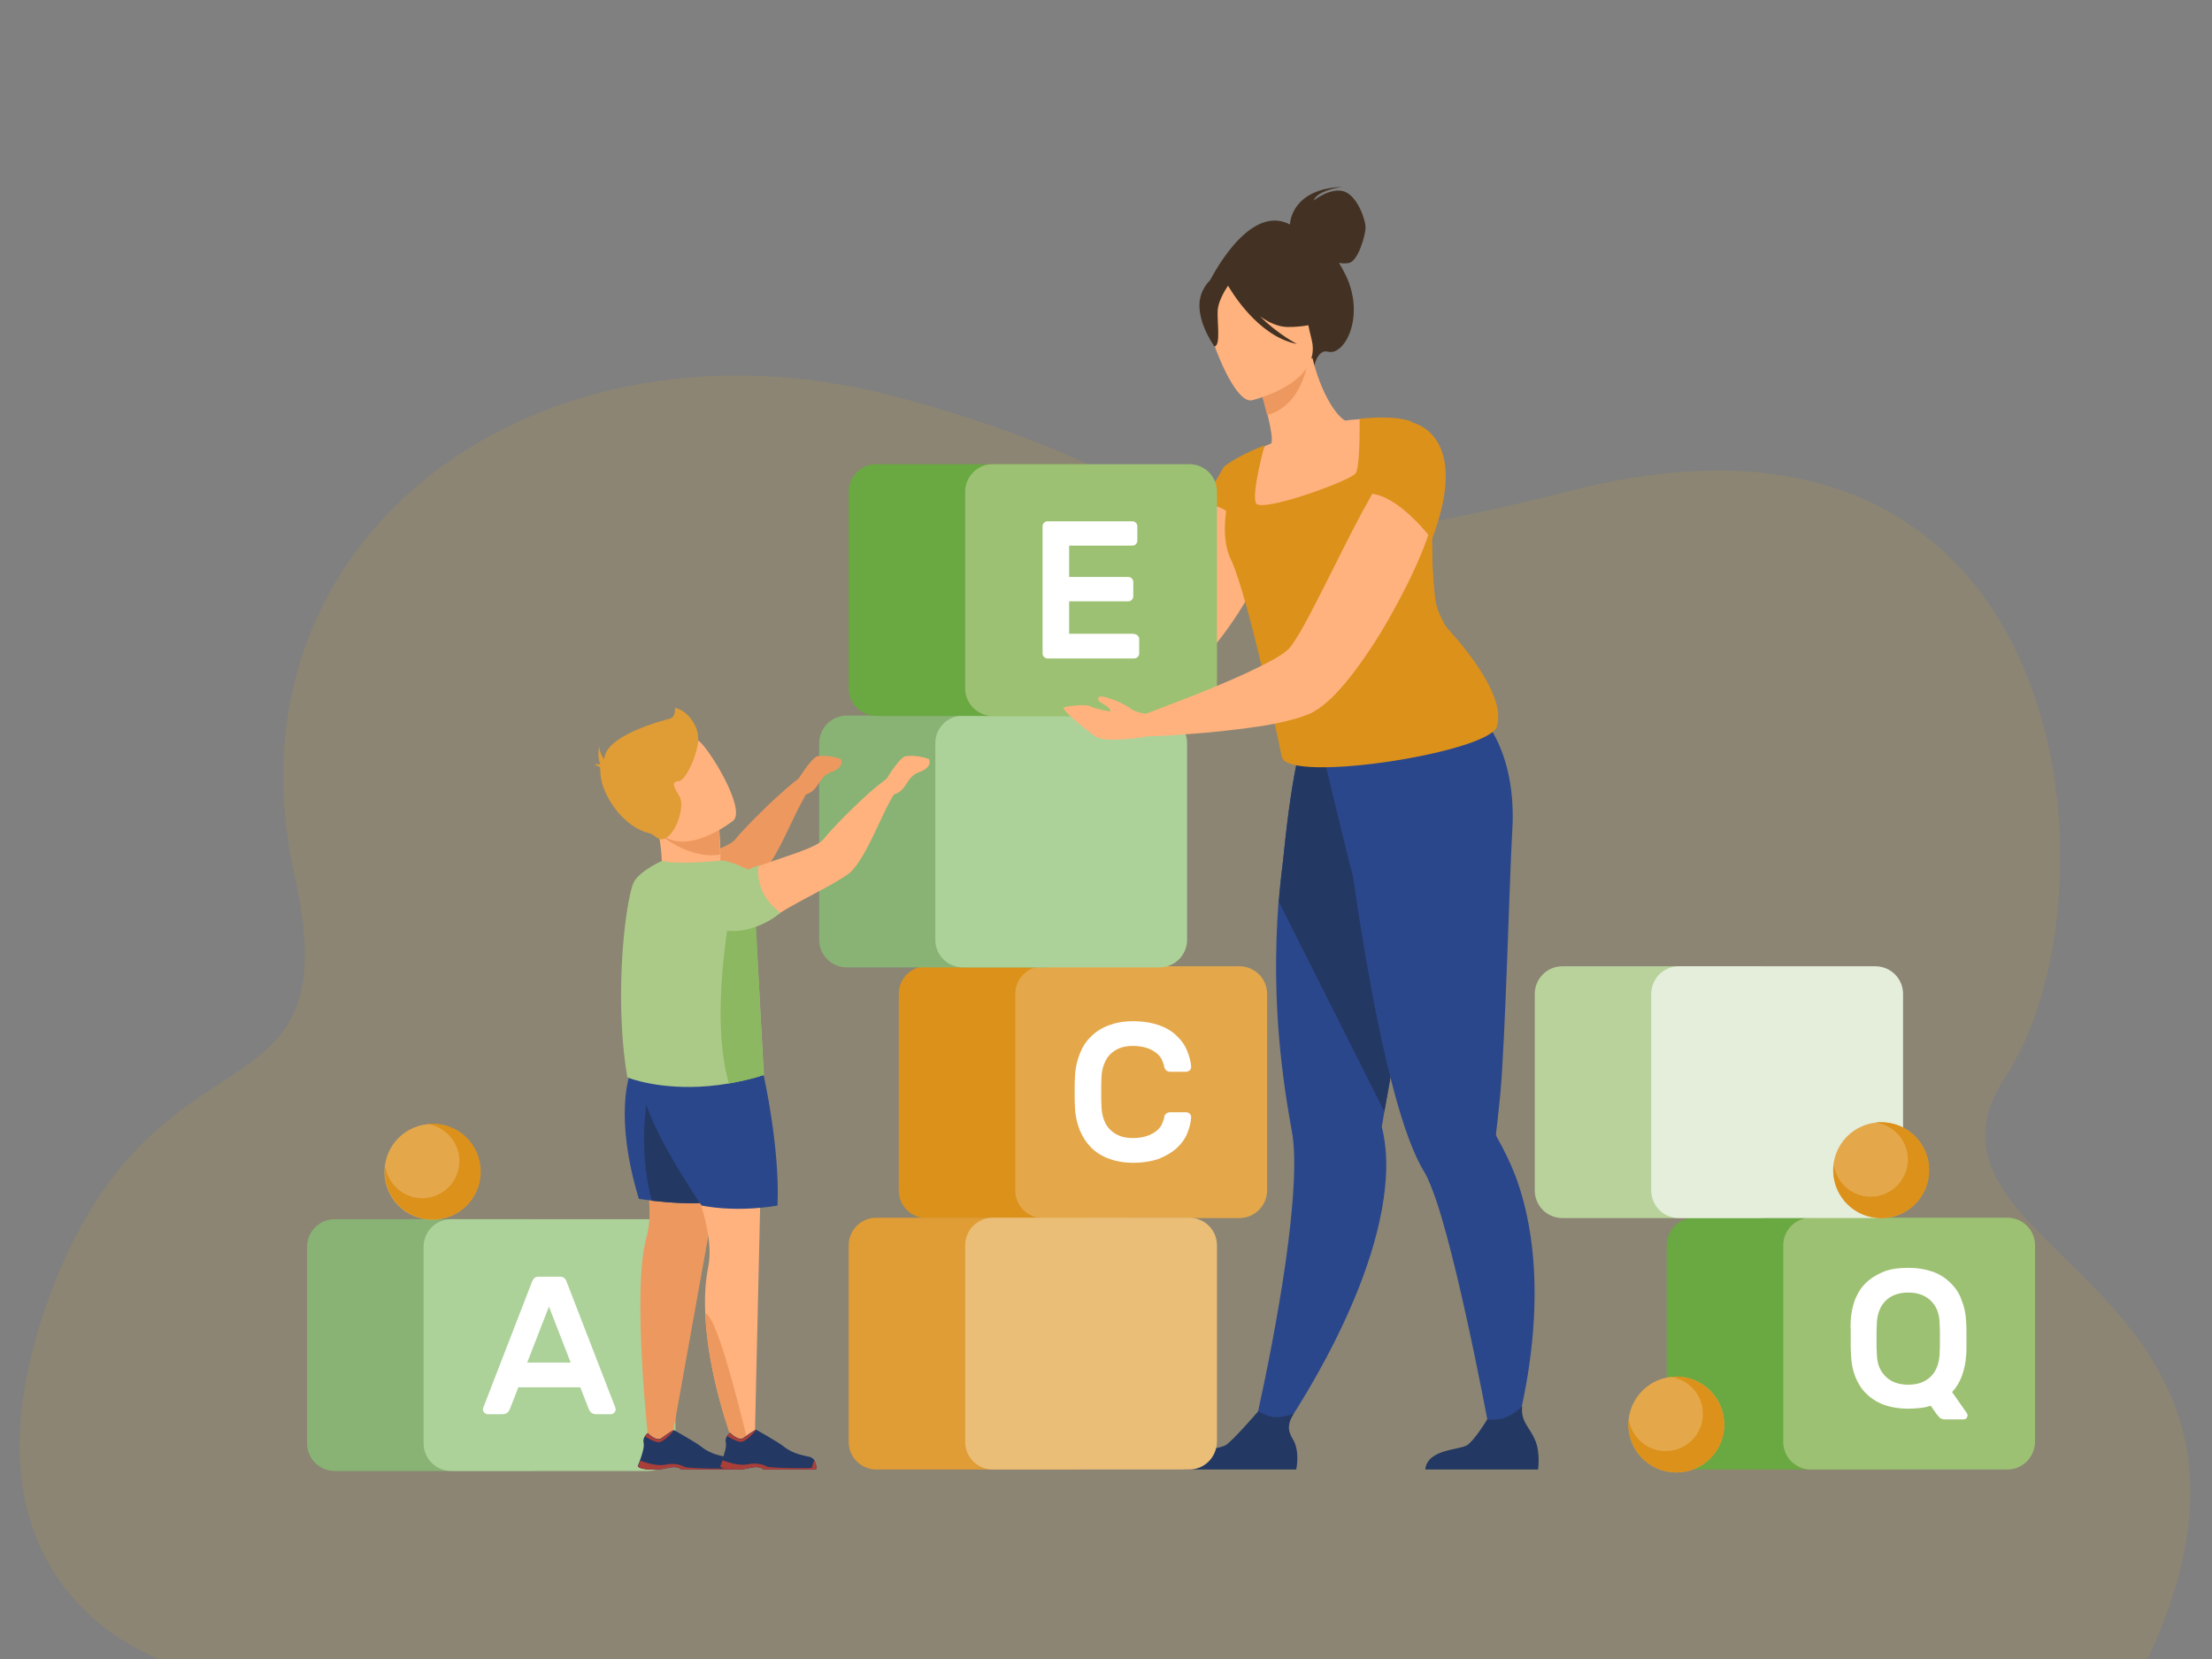 <?xml version="1.0" encoding="utf-8"?>
<!-- Generator: Adobe Illustrator 28.3.0, SVG Export Plug-In . SVG Version: 6.00 Build 0)  -->
<svg version="1.1" id="Ebene_1" xmlns="http://www.w3.org/2000/svg" xmlns:xlink="http://www.w3.org/1999/xlink" x="0px" y="0px"
	 viewBox="0 0 600 450" style="enable-background:new 0 0 600 450;" xml:space="preserve">
<rect x="0" y="0" width="600" height="450" fill="#808080" stroke="none"/>
<style type="text/css">
	.st0{opacity:0.1;fill:#FBB500;}
	.st1{fill:#88B374;}
	.st2{fill:#ACD29A;}
	.st3{fill:#FFB27D;}
	.st4{fill:#DC911B;}
	.st5{fill:#E4A84B;}
	.st6{fill:#ED985F;}
	.st7{fill:#2B478B;}
	.st8{fill:#233862;}
	.st9{fill:#E09C35;}
	.st10{fill:#AA3E39;}
	.st11{fill:#ABCA87;}
	.st12{fill:#8BB860;}
	.st13{fill:#433223;}
	.st14{fill:#EBBE78;}
	.st15{fill:#6AA842;}
	.st16{fill:#9DC173;}
	.st17{fill:#B9D29C;}
	.st18{fill:#E5EEDB;}
	.st19{fill:#FFFFFF;}
</style>
<path class="st0" d="M46.5,451.2c0,0-62.2-17.5-33.7-97.8c28.5-80.3,82.8-45.6,67.1-115.9C59.2,144.9,146.7,82,243,107.6
	c96.2,25.6,70.4,54.1,183.5,25.4C564.4,98.1,576,243.6,544,292c-32,48.4,87.3,55.3,38,159.2H46.5z"/>
<g>
	<path class="st1" d="M144.1,399H90.8c-4.1,0-7.5-3.3-7.5-7.5v-53.3c0-4.1,3.3-7.5,7.5-7.5h53.3c4.1,0,7.5,3.3,7.5,7.5v53.3
		C151.6,395.7,148.2,399,144.1,399z"/>
	<path class="st2" d="M175.7,399h-53.3c-4.1,0-7.5-3.3-7.5-7.5v-53.3c0-4.1,3.3-7.5,7.5-7.5h53.3c4.1,0,7.5,3.3,7.5,7.5v53.3
		C183.1,395.7,179.8,399,175.7,399z"/>
	<path class="st3" d="M270.1,189.3c1.4-1.4,9.7-1.1,9.7-1.1s4.6-1.8,10.2-4.3c7.9-3.5,17.7-8.2,19.9-10.6c5-5.6,11-24.2,16.7-36.5
		c0.5-1.1,1-2.3,1.5-3.3c0-0.1,0.1-0.2,0.2-0.3c0.3-0.5,0.5-1,0.7-1.4c0,0,0-0.1,0.1-0.1c1.1-2,2.2-3.6,3.2-4.7v0
		c1.2-1.3,2.4-1.9,3.5-1.4c0,0,2.2,1.1,4.4,3.7c0.3,0.2,0.5,0.5,0.6,0.8c1.3,1.7,2.6,3.9,3.4,6.8c0.6,2.2,0.9,4.6,0.8,7.5
		c-0.2,4.7-2.5,10.7-5.9,16.6c-0.1,0.3-0.3,0.6-0.5,0.8c-6.4,11.3-16.3,22.5-22.3,26.2c-3.9,2.4-13.9,3.9-22.2,4.7
		c-5.6,0.6-10.5,0.9-12.5,1c-0.9,1-7.2,8.2-9.6,6.1C269.4,197.7,268.7,190.7,270.1,189.3z"/>
	<path class="st4" d="M304.6,330.4h-53.3c-4.1,0-7.5-3.3-7.5-7.5v-53.3c0-4.1,3.3-7.5,7.5-7.5h53.3c4.1,0,7.5,3.3,7.5,7.5v53.3
		C312.1,327,308.8,330.4,304.6,330.4z"/>
	<path class="st5" d="M336.2,330.4h-53.3c-4.1,0-7.5-3.3-7.5-7.5v-53.3c0-4.1,3.3-7.5,7.5-7.5h53.3c4.1,0,7.5,3.3,7.5,7.5v53.3
		C343.7,327,340.3,330.4,336.2,330.4z"/>
	<path class="st1" d="M283,262.4h-53.3c-4.1,0-7.5-3.3-7.5-7.5v-53.3c0-4.1,3.3-7.5,7.5-7.5H283c4.1,0,7.5,3.3,7.5,7.5v53.3
		C290.4,259,287.1,262.4,283,262.4z"/>
	<path class="st2" d="M314.5,262.4h-53.3c-4.1,0-7.5-3.3-7.5-7.5v-53.3c0-4.1,3.3-7.5,7.5-7.5h53.3c4.1,0,7.5,3.3,7.5,7.5v53.3
		C322,259,318.7,262.4,314.5,262.4z"/>
	<g>
		<path class="st6" d="M170.8,250.7c1.2,2.9,9.2,2.1,15.3-2c6.1-4.1,14.9-8,19.9-11.4c3.7-2.5,7.6-12.2,10.6-18.1
			c0.8-1.5,1.5-2.8,2-3.7c3.6-1.1,3.4-4.8,6.7-6c4-1.4,2.8-3.6,2.8-3.6s-2.9-1.2-6.3-0.8c-1.2,0.2-3.7,3.8-5.2,6.1
			c-1.4,1-3,2.4-4.8,4c-4.8,4.3-10.2,9.8-12.4,12.5c-2.5,3.2-19,6.6-23.4,10.3C167.9,244.3,170.8,250.7,170.8,250.7z"/>
		<path class="st6" d="M199.2,295.9L182,391.6l-6,0.4c0,0-4.7-41.7-0.7-56.1c4-14.4-6.9-32.6-3.9-45.1
			C174.6,278.4,199.2,295.9,199.2,295.9z"/>
		<path class="st3" d="M179.4,243.1l15.1-2.4c0.7-2.4,0.9-5.8,0.9-8.8c0-3.7-0.3-6.8-0.3-6.8l-12.1-1.2l-5.4-0.5
			C180.5,229,179.4,243.1,179.4,243.1z"/>
		<path class="st6" d="M178.9,226.3c0,0,8,6.9,16.4,5.5c0-3.7-0.3-6.8-0.3-6.8l-12.1-1.2L178.9,226.3z"/>
		<path class="st3" d="M187.7,319.5c3,8.5,5.8,17.1,4.4,24.2c-0.4,2.1-0.7,4.3-0.8,6.5c-0.1,2-0.1,4.1,0,6.1c0.7,16.7,7,33.7,8,36.2
			c0.1,0.2,0.1,0.3,0.1,0.3l5.3-0.6l2.3-100.4c0,0-24.1-9.7-25.5,3C180.9,301.5,184.5,310.4,187.7,319.5z"/>
		<path class="st7" d="M173.3,325.2c0,0,1.5,0.2,3.8,0.5c4.3,0.5,11.2,1,15.5,0.4c2-0.3,3.2-3.7,3.7-8.2c1.2-10-0.6-25.7-2.2-26.4
			c-2.4-1-23.2-0.2-23.2-0.2S166.4,302.5,173.3,325.2z"/>
		<path class="st8" d="M176.8,325.7c4.3,0.5,11.2,1,15.5,0.4c2-0.3,3.2-3.7,3.7-8.2l-11.4-18.7l-8.6-3.4
			C176,295.7,172.6,310.1,176.8,325.7z"/>
		<path class="st7" d="M207.1,291.5c0,0,4.5,19.8,3.8,35.5c0,0-10.2,2-20.6,0c0,0-17.3-25.1-15.8-33.2
			C176,285.8,202.7,289,207.1,291.5z"/>
		<path class="st3" d="M198.9,222.6c0,0-14,11.1-20.8,2.3c-6.8-8.8-13.2-13.4-4.5-20.8c8.7-7.5,13-5.5,16-3.1
			C192.6,203.4,202.4,219.5,198.9,222.6z"/>
		<path class="st9" d="M161.2,207.4c0,0,0.8-0.3,1.7,0c0,0,0,0,0,0c-1.1-2.1-0.3-5.3-0.3-5.3c-0.3,1.8,1.3,3.9,1.3,3.9
			c0.1-6.6,16.4-10.7,17.9-11.1c1.5-0.4,1.3-2.9,1.3-2.9c3.1,0.6,6.4,4.6,6.3,8.5c-0.1,3.9-3.3,11.3-5.4,11.4
			c-2.1,0.1-1.1,1.8,0.3,4.1c1.4,2.3-0.4,8.6-3,10.8c-2.1,1.8-3.1,0.3-4.3-0.4c-0.3-0.2-0.6-0.3-0.9-0.4c-4.8-1.1-9.7-5.8-12.2-11.8
			c-1-2.4-1.1-4.8-1.1-6C162.5,207.9,161.7,207.5,161.2,207.4z"/>
		<path class="st6" d="M191.3,356.3c0.7,16.7,7,33.7,8,36.2l3.9-0.2C202.8,391.6,195,356.8,191.3,356.3L191.3,356.3z"/>
		<g>
			<path class="st8" d="M175.7,398.6h3.3c1.1-0.2,1.9-0.4,3.1-0.6c1.7-0.2,2.5,0.4,2.7,0.6c0,0,14.2,0,14.2,0c0.4-0.4,0-1.5-0.3-2.2
				c-0.2-0.5-0.7-0.9-1.3-1.1c-1.5-0.4-4.5-0.7-7.2-2.9c-1.5-1.2-7.4-4.5-7.4-4.5l0,0c-0.1,0-0.7,0.2-3.4,2.2
				c-1.4,1-3.7-1.4-3.7-1.4s-0.4,0.3-0.8,0.9c-0.3,0.5-0.5,1.1-0.3,1.9c0.2,1.1-0.5,3.2-1,4.6c-0.3,0.9-0.6,1.5-0.6,1.5
				S172.8,398.3,175.7,398.6z"/>
			<path class="st10" d="M174.9,389.6c0.8,0.5,2.5,1.5,3.6,1.6c1.5,0.2,4.3-3.2,4.3-3.2l0,0c-0.1,0-0.7,0.2-3.4,2.2
				c-1.4,1-3.7-1.4-3.7-1.4S175.2,389,174.9,389.6z"/>
			<path class="st10" d="M175.7,398.6h3.3c1.1-0.2,1.9-0.4,3.1-0.6c1.7-0.2,2.5,0.4,2.7,0.6c0,0,14.2,0,14.2,0
				c0.4-0.4,0-1.5-0.3-2.2c-0.4-0.3-0.6,1.5-0.8,1.8c-0.2,0.3-11.5,0.1-12.2-0.3c-0.7-0.4-2.6-1.2-5.3-0.6c-2.4,0.5-5.9-0.8-6.7-1.1
				c-0.3,0.9-0.6,1.5-0.6,1.5S172.8,398.3,175.7,398.6z"/>
		</g>
		<g>
			<path class="st8" d="M198,398.6h3.3c1.1-0.2,1.9-0.4,3.1-0.6c1.7-0.2,2.5,0.4,2.7,0.6c0,0,0,0,0,0h14.2c0.4-0.4,0-1.5-0.3-2.3
				c-0.2-0.5-0.7-0.9-1.3-1.1c-1.5-0.4-4.5-0.7-7.2-2.9c-1.5-1.2-7.4-4.5-7.4-4.5l0,0c-0.1,0-0.7,0.2-3.4,2.2
				c-1.4,1-3.7-1.4-3.7-1.4s-0.4,0.3-0.8,0.9c-0.3,0.5-0.5,1.1-0.3,1.9c0.2,1.1-0.5,3.2-1,4.6c-0.3,0.9-0.6,1.5-0.6,1.5
				S195.1,398.3,198,398.6z"/>
			<path class="st10" d="M197.2,389.5c0.8,0.5,2.5,1.5,3.6,1.6c1.5,0.2,4.3-3.2,4.3-3.2l0,0c-0.1,0-0.7,0.2-3.4,2.2
				c-1.4,1-3.7-1.4-3.7-1.4S197.5,388.9,197.2,389.5z"/>
			<path class="st10" d="M197.9,398.6h3.5c1.1-0.2,1.9-0.5,3-0.6c1.7-0.2,2.5,0.4,2.7,0.6c0,0,0,0,0,0h14.2c0.4-0.4,0-1.5-0.3-2.3
				c-0.4-0.3-0.6,1.5-0.8,1.8c-0.2,0.3-11.5,0.1-12.2-0.3c-0.7-0.4-2.6-1.2-5.3-0.6c-2.4,0.5-5.9-0.8-6.7-1.1
				c-0.3,0.9-0.6,1.5-0.6,1.5S195.1,398.3,197.9,398.6z"/>
		</g>
		<path class="st11" d="M170.1,291.8c0,0.3,0.2,0.5,0.5,0.6c2.1,0.8,12.4,4,27,1.5c3-0.5,6.2-1.3,9.6-2.3l-2.1-38.1l-1.5-17.3
			c0,0-5.2-2.7-7.9-2.8c0,0-11.6,1.3-16.1,0.1c0,0-5.3,2.3-7.4,5.3C170,241.6,166.3,269,170.1,291.8z"/>
		<path class="st12" d="M197.7,293.9c3-0.6,6.1-1.1,9.4-2.3l-2.2-43.8l-6.7-0.9C198.2,246.8,192.4,275.3,197.7,293.9z"/>
		<path class="st3" d="M194.7,250.7c1.2,2.9,9.2,2.1,15.3-2c0.5-0.4,1.1-0.7,1.6-1.1c6-3.7,13.7-7.2,18.3-10.4
			c4.3-2.9,8.8-15.2,11.8-20.4c0.3-0.5,0.5-0.9,0.8-1.3c3.6-1.1,3.3-4.8,6.7-6c4-1.4,2.8-3.6,2.8-3.6s-2.9-1.2-6.3-0.8
			c-1.3,0.2-3.8,3.8-5.2,6.1c-1,0.8-2.2,1.7-3.4,2.7c-5.1,4.4-11.4,10.8-13.8,13.8c-1.8,2.3-10.8,4.7-17.4,7.2c-2.6,1-4.8,2-6.1,3.1
			C191.8,244.3,194.7,250.7,194.7,250.7z"/>
		<path class="st11" d="M194.6,250.8c1.2,2.9,9.4,2.2,15.5-2c0.5-0.4,1.1-0.8,1.6-1.2c-6.3-4.7-6.3-10.6-5.9-12.9
			c-2.6,1-4.9,1.9-6.1,2.9C191.8,244.2,194.6,250.8,194.6,250.8z"/>
	</g>
	<path class="st13" d="M349.9,60.9c0-0.8,0.7-9.7,14.2-10.2c0,0-6.7,0.8-7.8,3.7c0,0,4.5-3.6,8.2-2.5c3.7,1.2,5.9,7.7,5.9,9.8
		c0,2.1-2,9-4.4,9.6c-0.9,0.2-1.9,0.2-2.8,0c0.6,1,1.2,2.1,1.8,3.3c5.4,11.1-0.2,22-4.8,20.8c-2.9-0.8-3.8,4.2-3.8,4.2L328,76.5
		C328,76.5,338.5,54.8,349.9,60.9z"/>
	<path class="st7" d="M340,388.4l6.1,2.3c0,0,26.4-36.6,29.6-68.7c0.6-5.7,0.4-11.3-0.9-16.4c0,0,0.3-1.5,0.7-4.1
		c0.2-1.2,0.5-2.7,0.8-4.4c0.9-4.9,2-11.6,3.4-19.3c3.1-17.6,7.1-40.1,10.2-56.7l-1.6-0.5l-17.7-5.7l-3.7-11.6l-13.2-3.5
		c0,0-2.9,5.8-5.6,33c-0.5,3.6-0.9,7.5-1.3,11.8c-1,13-1.1,29.2,1.3,47.6c0.6,4.7,1.4,9.6,2.3,14.6c0.7,3.7,0.8,8.7,0.5,14.4
		C349.6,347.6,340,388.4,340,388.4z"/>
	<path class="st8" d="M346.9,244.6l28.6,56.9c0.2-1.2,0.5-2.7,0.8-4.4c0.9-4.9,2-11.6,3.4-19.3c3.1-17.6,7.1-40.1,10.2-56.7
		l-36.2-21.3c0,0-2.9,5.8-5.6,33C347.7,236.4,347.2,240.3,346.9,244.6z"/>
	<path class="st7" d="M359.5,207.2l0.7-5.7c11.1,2.9,40.7-8.2,40.7-8.2s10.7,9.4,9.3,32.1c-0.7,11.1-1.9,58-3.3,71.9
		c-0.5,5-0.9,8.6-1.1,10.1c0,0,0,0,0,0c-0.1,0.4,0.1,0.8,0.3,1.2c1.9,3.3,3.5,6.7,4.9,10.2c12.9,34.4-2,76.7-2,76.7l-3.9-1.6
		c0,0-8.5-47.1-15.4-67.9c-1.2-3.5-2.3-6.3-3.3-8c-3-4.8-5.8-12.7-8.3-22.1c-4.8-17.7-8.6-40.8-11.2-58.7
		C366.7,237.3,359.5,207.2,359.5,207.2z"/>
	<path class="st3" d="M338.3,138.3c3.5,1.6,7.7,2.7,12.8,3c19.1,1,23.4-15.7,24.2-26.8c-2.7-1-5.2-0.9-6.5-0.8
		c-1.4,0.1-2.8,0.2-3.9,0.4c-2.3-1.2-6.5-7.1-8.9-17l-0.8,0.4l-13.8,6.5c0,0,1.5,4.5,2.5,8.8c0.8,3.4,1.4,6.6,0.9,7.5
		c-1.1,0.4-1.7,0.7-1.7,0.7s0,0,0,0C342.8,121.2,339.8,128.8,338.3,138.3z"/>
	<path class="st6" d="M341.2,103.8c0,0,1.5,4.5,2.5,8.8c8-2.2,10.5-10.7,11.2-15.2L341.2,103.8z"/>
	<path class="st3" d="M339.5,108.6c0,0,19.2-4.5,16.3-16.4c-3-11.9-2.5-20.6-14.9-18.2c-12.4,2.3-13.7,7.5-13.6,11.7
		S334.5,109.4,339.5,108.6z"/>
	<path class="st13" d="M326.2,78.9c2.1-4.3,4.5-4.1,6-3.3c9-8.4,23.9-4.2,23.9-4.2c3.4,8.2,4.8,14.3,4.8,14.3s-3,3-11.5,3
		c-2.6,0-5.3-1.2-7.6-2.9c4.6,4.7,10,7.5,10,7.5c-10.7-2.1-17.9-14.5-18.7-15.8c-0.9,1.3-2.6,4.2-2.8,6.6c-0.2,3.3,0.9,9.6-0.9,9.9
		C329.4,93.9,323.1,85.4,326.2,78.9z"/>
	<path class="st4" d="M326.6,136.9c0.7-2.1,5.3-10.2,5.3-10.2c0,0,0,0,0,0c0,0,2.9-2.7,11.1-5.9c0,0,0,0,0,0
		c-0.1,0.5-3.6,13.1-2.3,15.7c1.3,2.7,25.7-6.1,27-8.1c1.1-1.6,1.1-10.2,1.1-13.5c0-0.8,0-1.3,0-1.3s9.1-1.2,14.2,0.8
		c0,0-2,4.4-2.8,9.2c-0.1,0.5-0.1,0.9-0.2,1.4c-0.1,1-0.1,2-0.1,2.9c0.1,1.3,0.7,2.4,1.8,3.5c0.9,1,2.2,2,3.7,3c0.9,0.7,2,1.4,3,2.2
		c0,0,0,0,0,0c0.1,5.7-0.3,15.1,0.7,25.1c0.3,2.5,1.1,5,2.4,7.1c0.5,0.9,1.1,1.7,1.8,2.4c5.4,6,14.9,18.1,12.8,25.5
		c-0.2,7.1-56.8,16.1-58.4,8.6c0,0-8.9-43.1-13.8-53.5c-0.2-0.4-0.3-0.8-0.5-1.1c-1.5-4.1-1.3-8.3-0.8-12.1
		C330,136.7,326.6,136.9,326.6,136.9z"/>
	<path class="st4" d="M363.8,190.9c11.7-0.1,21.7-12.3,27.8-22.1c-1.3-2.2-2.2-4.6-2.4-7.1c-1.1-10-0.7-19.4-0.7-25.1c0,0,0,0,0,0
		c-1.1-0.8-2.1-1.5-3-2.2c-1.4-1.1-2.7-2-3.7-3C372.1,147.7,347.9,191.1,363.8,190.9z"/>
	<path class="st8" d="M386.6,398.6h30.6c0,0,0.7-4.7-0.9-8.2c-1.5-3.4-3.9-4.9-3.4-9c-1.9,2-5.1,4.2-9.5,3.6
		c-0.5,0.9-3.5,5.6-5.3,6.9C396.1,393.4,387.2,392.9,386.6,398.6z"/>
	<path class="st8" d="M321,398.6h30.6c0,0,1.1-4.9-0.9-8.2c-1.8-2.9-1.1-4.6,0.2-7c-1.4,0.6-3.2,1.1-5.1,1c-1.5-0.1-3.1-0.8-4.5-1.6
		c-1.3,1.5-6.9,7.9-8.7,9.1C330.5,393.4,321.6,392.9,321,398.6z"/>
	<path class="st9" d="M291,398.6h-53.3c-4.1,0-7.5-3.3-7.5-7.5v-53.3c0-4.1,3.3-7.5,7.5-7.5H291c4.1,0,7.5,3.3,7.5,7.5v53.3
		C298.5,395.3,295.1,398.6,291,398.6z"/>
	<path class="st14" d="M322.6,398.6h-53.3c-4.1,0-7.5-3.3-7.5-7.5v-53.3c0-4.1,3.3-7.5,7.5-7.5h53.3c4.1,0,7.5,3.3,7.5,7.5v53.3
		C330,395.3,326.7,398.6,322.6,398.6z"/>
	<path class="st15" d="M291,194.2h-53.3c-4.1,0-7.5-3.3-7.5-7.5v-53.3c0-4.1,3.3-7.5,7.5-7.5H291c4.1,0,7.5,3.3,7.5,7.5v53.3
		C298.5,190.8,295.1,194.2,291,194.2z"/>
	<path class="st16" d="M322.6,194.2h-53.3c-4.1,0-7.5-3.3-7.5-7.5v-53.3c0-4.1,3.3-7.5,7.5-7.5h53.3c4.1,0,7.5,3.3,7.5,7.5v53.3
		C330,190.8,326.7,194.2,322.6,194.2z"/>
	<path class="st15" d="M512.9,398.6h-53.3c-4.1,0-7.5-3.3-7.5-7.5v-53.3c0-4.1,3.3-7.5,7.5-7.5h53.3c4.1,0,7.5,3.3,7.5,7.5v53.3
		C520.4,395.3,517,398.6,512.9,398.6z"/>
	<path class="st16" d="M544.5,398.6h-53.3c-4.1,0-7.5-3.3-7.5-7.5v-53.3c0-4.1,3.3-7.5,7.5-7.5h53.3c4.1,0,7.5,3.3,7.5,7.5v53.3
		C551.9,395.3,548.6,398.6,544.5,398.6z"/>
	<path class="st17" d="M477.1,330.4h-53.3c-4.1,0-7.5-3.3-7.5-7.5v-53.3c0-4.1,3.3-7.5,7.5-7.5h53.3c4.1,0,7.5,3.3,7.5,7.5v53.3
		C484.6,327,481.3,330.4,477.1,330.4z"/>
	<path class="st18" d="M508.7,330.4h-53.3c-4.1,0-7.5-3.3-7.5-7.5v-53.3c0-4.1,3.3-7.5,7.5-7.5h53.3c4.1,0,7.5,3.3,7.5,7.5v53.3
		C516.2,327,512.8,330.4,508.7,330.4z"/>
	<g>
		<path class="st19" d="M151.9,346.3c0.6,0,1,0.2,1.3,0.5c0.3,0.3,0.5,0.8,0.7,1.4l13,33.6c0,0.1,0.1,0.2,0.1,0.4
			c0,0.4-0.1,0.7-0.4,1c-0.3,0.3-0.6,0.4-1,0.4h-3.8c-0.7,0-1.2-0.2-1.5-0.5c-0.3-0.3-0.5-0.6-0.6-0.9l-2.3-5.9h-16.8l-2.3,5.9
			c-0.1,0.3-0.3,0.6-0.6,0.9c-0.3,0.3-0.8,0.5-1.5,0.5h-3.8c-0.4,0-0.7-0.1-1-0.4c-0.3-0.3-0.4-0.6-0.4-1c0-0.1,0-0.3,0.1-0.4
			l13-33.6c0.2-0.6,0.5-1.1,0.7-1.4c0.3-0.3,0.7-0.5,1.3-0.5H151.9z M154.8,369.6l-5.9-15.2l-5.9,15.2H154.8z"/>
	</g>
	<g>
		<path class="st19" d="M502,358.3c0.1-2,0.5-3.9,1.1-5.6c0.7-1.8,1.6-3.3,2.9-4.6c1.3-1.3,2.9-2.3,4.8-3.1c1.9-0.8,4.2-1.1,6.8-1.1
			c2.6,0,4.8,0.4,6.8,1.1c1.9,0.7,3.5,1.8,4.8,3.1c1.3,1.3,2.3,2.8,2.9,4.6c0.7,1.7,1.1,3.6,1.2,5.6c0,0.7,0.1,1.4,0.1,2.2
			c0,0.8,0,1.7,0,2.5c0,0.9,0,1.7,0,2.5c0,0.8,0,1.6-0.1,2.2c-0.1,1.9-0.5,3.7-1.1,5.4c-0.6,1.7-1.5,3.2-2.7,4.5l4,5.7
			c0.1,0.2,0.2,0.3,0.2,0.5c0,0.4-0.1,0.6-0.3,0.9c-0.2,0.2-0.5,0.3-0.8,0.3h-5.1c-0.6,0-1.1-0.2-1.4-0.5c-0.3-0.3-0.5-0.6-0.7-0.8
			l-1.7-2.4c-0.9,0.3-1.8,0.5-2.8,0.6c-1,0.1-2.1,0.2-3.2,0.2c-2.6,0-4.9-0.4-6.8-1.1c-1.9-0.7-3.5-1.8-4.8-3.1
			c-1.3-1.3-2.2-2.8-2.9-4.6c-0.7-1.8-1-3.6-1.1-5.6c0-0.7-0.1-1.4-0.1-2.2c0-0.8,0-1.7,0-2.5c0-0.9,0-1.7,0-2.5
			C501.9,359.7,502,359,502,358.3z M526.1,358.6c-0.1-2.6-1-4.5-2.5-5.9c-1.5-1.4-3.5-2.1-6-2.1c-2.5,0-4.5,0.7-6,2.1
			c-1.5,1.4-2.3,3.4-2.5,5.9c-0.1,1.3-0.1,2.8-0.1,4.5c0,1.7,0,3.1,0.1,4.5c0.1,2.6,1,4.5,2.5,5.9c1.5,1.4,3.5,2.1,6,2.1
			c2.5,0,4.5-0.7,6-2.1c1.5-1.4,2.3-3.4,2.5-5.9c0.1-1.3,0.1-2.8,0.1-4.5C526.2,361.4,526.2,359.9,526.1,358.6z"/>
	</g>
	<g>
		<path class="st19" d="M315.8,303c0.1-0.5,0.3-0.8,0.6-1c0.3-0.2,0.6-0.3,1-0.3h4.3c0.4,0,0.7,0.1,1,0.4c0.3,0.3,0.4,0.6,0.4,1
			c-0.1,1.5-0.5,2.9-1.1,4.4c-0.6,1.5-1.6,2.8-2.8,3.9c-1.3,1.2-2.9,2.1-4.8,2.9c-2,0.7-4.3,1.1-7.1,1.1c-2.4,0-4.6-0.4-6.5-1.1
			c-1.9-0.7-3.5-1.7-4.8-3c-1.3-1.3-2.3-2.8-3.1-4.7c-0.7-1.8-1.2-3.8-1.3-5.9c-0.1-1.3-0.1-2.8-0.1-4.5c0-1.6,0-3.1,0.1-4.5
			c0.1-2.1,0.6-4.1,1.3-5.9c0.7-1.8,1.7-3.4,3.1-4.7c1.3-1.3,2.9-2.3,4.8-3c1.9-0.7,4-1.1,6.5-1.1c2.8,0,5.1,0.4,7.1,1.1
			c2,0.7,3.6,1.7,4.8,2.9c1.3,1.2,2.2,2.5,2.8,4c0.6,1.5,1,2.9,1.1,4.3c0,0.4-0.1,0.8-0.4,1c-0.3,0.3-0.6,0.4-1,0.4h-4.3
			c-0.4,0-0.7-0.1-1-0.3c-0.3-0.2-0.5-0.6-0.6-1c-0.1-0.7-0.4-1.4-0.7-2.1c-0.4-0.7-0.9-1.3-1.6-1.8c-0.7-0.5-1.5-1-2.6-1.3
			c-1-0.3-2.2-0.5-3.6-0.5c-1.4,0-2.6,0.2-3.6,0.6c-1,0.4-1.9,1-2.6,1.7c-0.7,0.7-1.2,1.6-1.6,2.6c-0.4,1-0.6,2-0.7,3.1
			c-0.1,1.3-0.1,2.8-0.1,4.5c0,1.6,0,3.1,0.1,4.5c0.1,1.1,0.3,2.2,0.7,3.2c0.4,1,0.9,1.8,1.6,2.5c0.7,0.7,1.6,1.3,2.6,1.7
			c1,0.4,2.2,0.6,3.6,0.6c1.4,0,2.6-0.2,3.6-0.5c1-0.3,1.9-0.8,2.6-1.3c0.7-0.5,1.2-1.1,1.6-1.8C315.4,304.4,315.7,303.7,315.8,303z
			"/>
	</g>
	<g>
		<path class="st19" d="M307.6,172c0.4,0,0.7,0.1,1,0.4c0.3,0.3,0.4,0.6,0.4,1v3.8c0,0.4-0.1,0.7-0.4,1c-0.3,0.3-0.6,0.4-1,0.4
			h-23.4c-0.4,0-0.7-0.1-1-0.4c-0.3-0.3-0.4-0.6-0.4-1v-34.4c0-0.4,0.1-0.7,0.4-1c0.3-0.3,0.6-0.4,1-0.4h22.9c0.4,0,0.7,0.1,1,0.4
			c0.3,0.3,0.4,0.6,0.4,1v3.8c0,0.4-0.1,0.7-0.4,1c-0.3,0.3-0.6,0.4-1,0.4H290v8.5h16c0.4,0,0.7,0.1,1,0.4c0.3,0.3,0.4,0.6,0.4,1
			v3.8c0,0.4-0.1,0.7-0.4,1c-0.3,0.3-0.6,0.4-1,0.4h-16v8.8H307.6z"/>
	</g>
	<g>
		
			<ellipse transform="matrix(0.292 -0.956 0.956 0.292 -220.816 337.295)" class="st5" cx="117.4" cy="317.8" rx="13" ry="13"/>
		<path class="st4" d="M117.4,304.8c-0.5,0-1,0-1.5,0.1c4.9,0.7,8.7,4.9,8.7,10c0,5.6-4.5,10.1-10.1,10.1c-5.1,0-9.3-3.8-10-8.7
			c-0.1,0.5-0.1,1-0.1,1.5c0,7.2,5.8,13,13,13c7.2,0,13-5.8,13-13C130.4,310.6,124.6,304.8,117.4,304.8z"/>
	</g>
	<g>
		<circle class="st5" cx="454.7" cy="386.4" r="13"/>
		<path class="st4" d="M454.7,373.4c-0.5,0-1,0-1.5,0.1c4.9,0.7,8.7,4.9,8.7,10c0,5.6-4.5,10.1-10.1,10.1c-5.1,0-9.3-3.8-10-8.7
			c-0.1,0.5-0.1,1-0.1,1.5c0,7.2,5.8,13,13,13c7.2,0,13-5.8,13-13C467.6,379.2,461.8,373.4,454.7,373.4z"/>
	</g>
	<g>
		
			<ellipse transform="matrix(0.16 -0.987 0.987 0.16 115.301 770.312)" class="st5" cx="510.3" cy="317.4" rx="13" ry="13"/>
		<path class="st4" d="M510.3,304.4c-0.5,0-1,0-1.5,0.1c4.9,0.7,8.7,4.9,8.7,10c0,5.6-4.5,10.1-10.1,10.1c-5.1,0-9.3-3.8-10-8.7
			c-0.1,0.5-0.1,1-0.1,1.5c0,7.2,5.8,13,13,13c7.2,0,13-5.8,13-13C523.3,310.2,517.5,304.4,510.3,304.4z"/>
	</g>
	<path class="st3" d="M288.6,191.9c1-0.4,6-1,7.2-0.3c1.2,0.7,5.4,1.4,5.4,1.4c0.2-1.3-3.1-2.4-3.3-3.1c-0.2-0.8,0.6-1,0.6-1
		c2.1,0.1,6.5,2,8,3.2c1.5,1.2,4.3,1.5,4.3,1.5s2.3-0.8,5.8-2.2c2.2-0.8,4.7-1.8,7.5-2.9c6.6-2.6,14.3-5.9,19.6-8.7
		c3.1-1.6,5.4-3.1,6.3-4.3c1.4-1.8,3.1-4.7,5-8.3c1-1.9,2.1-4,3.2-6.2c1.9-3.6,3.8-7.6,5.8-11.5c3.6-7.2,7.4-14.4,10.8-19.9
		c2.2-3.5,4.3-6.3,6.1-7.9c1.4-1.3,2.7-1.9,3.8-1.6c0.2,0.1,0.3,0.1,0.4,0.2c0,0,6.3,2.7,4.6,15.9c-0.1,0.7-0.2,1.5-0.4,2.3
		c-0.4,2.3-1.3,5.1-2.4,8.1c-1.8,5-4.5,10.8-7.6,16.6c-0.9,1.6-1.7,3.1-2.6,4.7c-6.6,11.5-14.5,22-20.3,25.1
		c-0.3,0.2-0.5,0.3-0.7,0.4c-2.4,1.1-5.9,2.1-9.9,2.9c-5.6,1.1-12.2,1.8-18.1,2.4l0,0c-3.4,0.3-6.6,0.5-9.2,0.7c0,0-0.6,0.1-1.5,0.1
		c-3.3,0.2-5.3,0.2-5.3,0.2s-11.8,2.1-14.7,0C294.1,197.6,287.6,192.3,288.6,191.9z"/>
	<path class="st4" d="M368.9,134.1c8.8-2.4,19.5,12.2,19.5,12.2c10.9-28.7-5.4-31.7-5.4-31.7C380.3,113.4,372.1,126.9,368.9,134.1z"
		/>
</g>
</svg>
